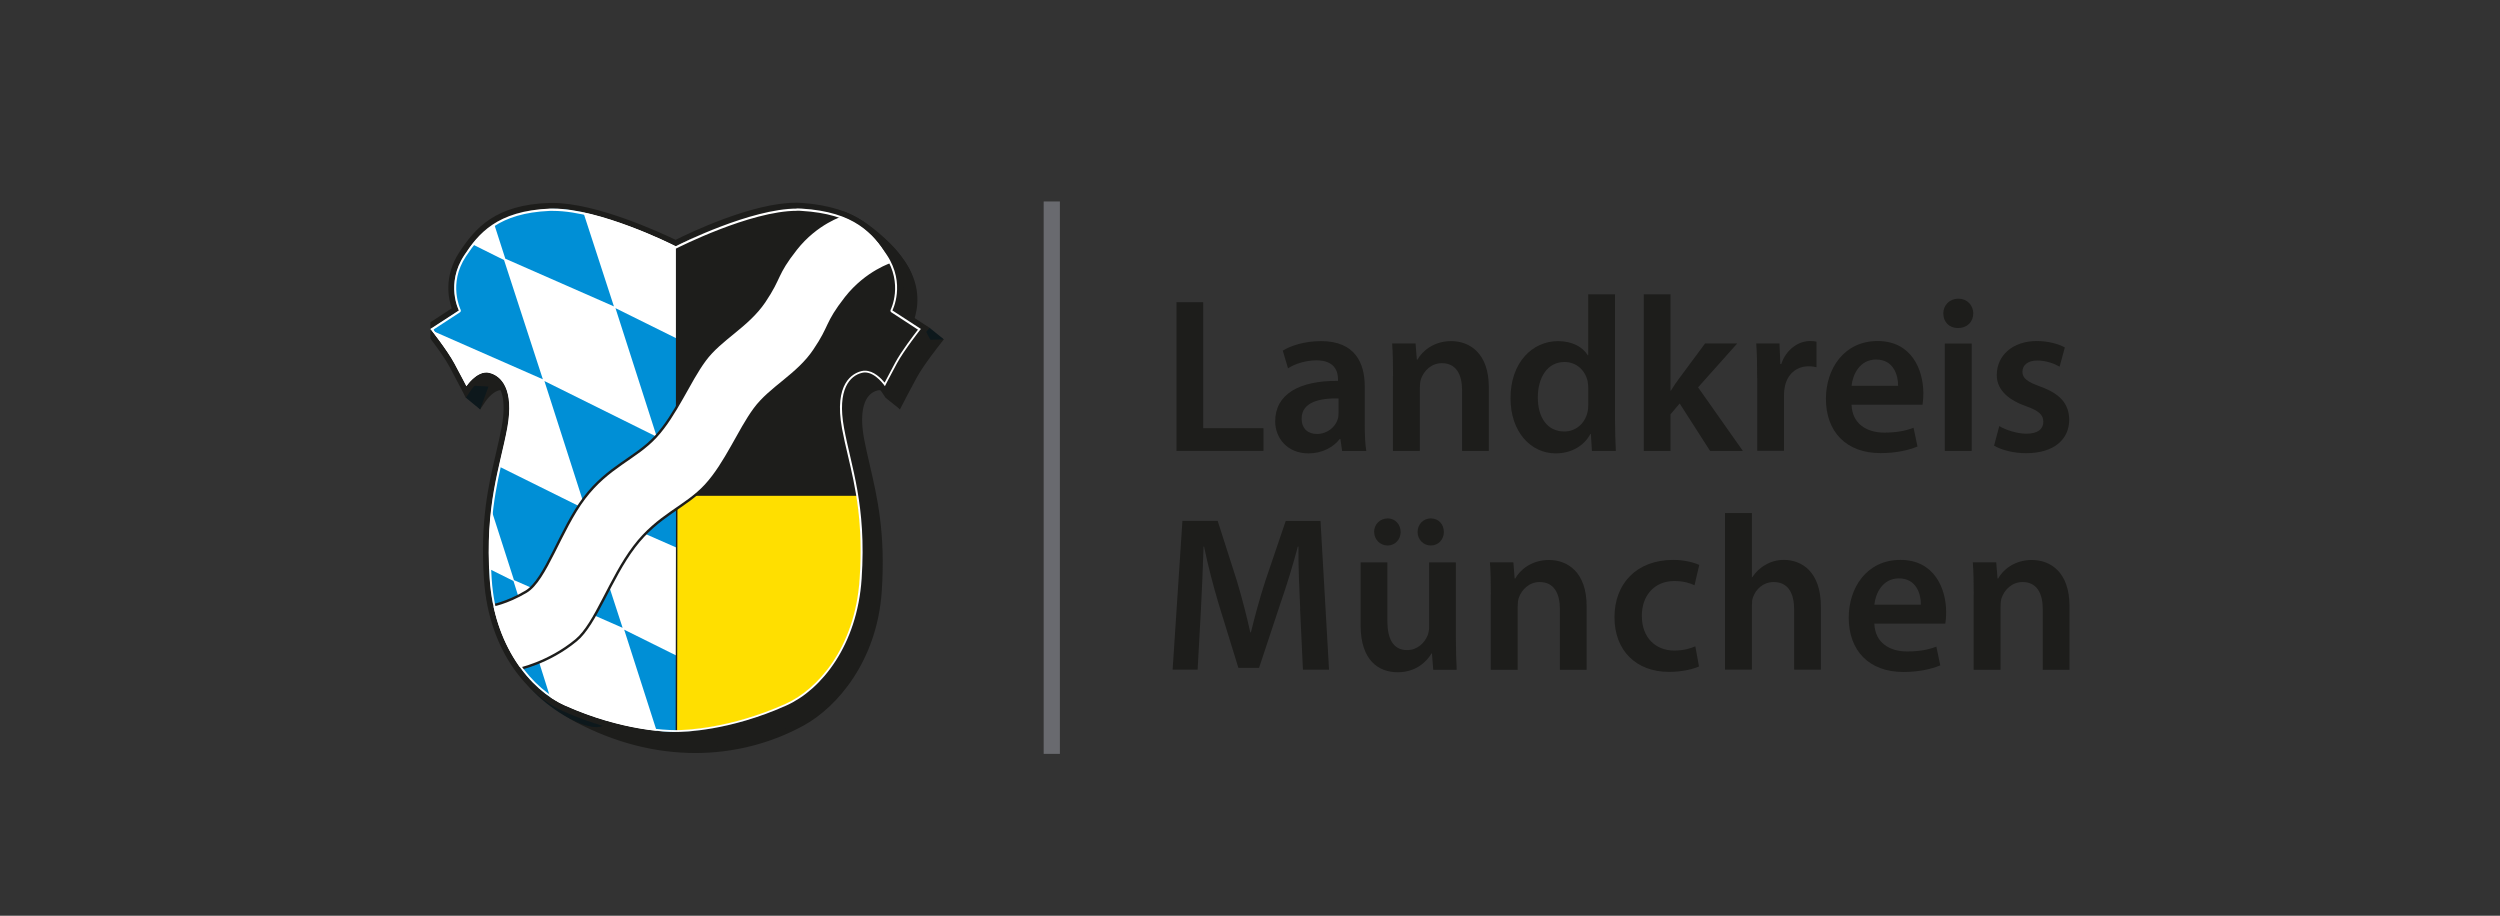 <?xml version="1.0" encoding="UTF-8"?>
<svg xmlns="http://www.w3.org/2000/svg" xmlns:xlink="http://www.w3.org/1999/xlink" id="Ebene_1" width="273" height="100" viewBox="0 0 273 100">
  <rect x="0" y="0" width="273" height="100" fill="#333333" stroke="none"/>
  <defs>
    <style>
      .cls-1 {
        fill: #008fd6;
      }

      .cls-2 {
        fill: #696a6f;
      }

      .cls-3 {
        fill: #fff;
      }

      .cls-4, .cls-5 {
        fill: none;
      }

      .cls-6 {
        clip-path: url(#clippath-1);
      }

      .cls-7 {
        fill: #0d181c;
      }

      .cls-5 {
        stroke: #1d1d1b;
        stroke-width: .27px;
      }

      .cls-8 {
        fill: #ffdf00;
      }

      .cls-9 {
        fill: #1d1d1b;
      }

      .cls-10 {
        clip-path: url(#clippath);
      }
    </style>
    <clipPath id="clippath">
      <rect class="cls-4" x="47" y="22" width="179" height="60.32"></rect>
    </clipPath>
    <clipPath id="clippath-1">
      <rect class="cls-4" x="47" y="22" width="179" height="60.32"></rect>
    </clipPath>
  </defs>
  <g class="cls-10">
    <g class="cls-6">
      <path class="cls-9" d="M75.96,81.92c-4.33,0-8.65-1.11-12.84-3.3-3.73-1.95-7.9-6.68-8.39-14.1-.42-6.29.49-10.19,1.3-13.63.23-1,.46-1.95.63-2.91.84-4.55-.93-5.48-1.73-5.67-.08-.02-.16-.03-.24-.03-.99,0-1.91,1.35-1.92,1.36l-.3.45-.25-.48s-.52-1.02-1.31-2.48c-.76-1.42-2.57-3.7-2.59-3.72l-.22-.27,3.17-2.07c-.33-.81-1.09-3.36.73-6.11,1.45-2.2,3.51-4.59,9.55-5.21.28-.03.58-.04.89-.04,4.79,0,11.6,3.42,12.91,4.1,1.31-.68,8.12-4.1,12.91-4.1.31,0,.61.01.89.04,6.04.62,8.1,3.01,9.55,5.21,1.82,2.75,1.06,5.3.73,6.11l3.17,2.07-.22.27s-1.83,2.3-2.59,3.72c-.79,1.46-1.31,2.48-1.31,2.48l-.25.48-.3-.45s-.92-1.36-1.92-1.36c-.08,0-.16,0-.24.03-.8.19-2.57,1.12-1.73,5.67.18.96.4,1.9.63,2.91.8,3.44,1.72,7.34,1.3,13.63-.5,7.54-4.81,12.49-8.35,14.43-3.55,1.95-7.59,2.97-11.67,2.97"></path>
      <path class="cls-9" d="M88.26,24.03c.29,0,.58.01.85.04,5.77.59,7.79,2.76,9.32,5.07,2.09,3.15.6,6.05.6,6.05l3.11,2.02s-1.84,2.31-2.62,3.77c-.79,1.46-1.31,2.48-1.31,2.48,0,0-1-1.5-2.18-1.5-.1,0-.21.01-.31.04-1.31.31-2.75,1.77-1.97,6.03.79,4.26,2.46,8.39,1.92,16.46-.48,7.23-4.49,12.14-8.19,14.17-3.41,1.87-7.34,2.93-11.52,2.93s-8.38-1.01-12.69-3.26c-3.74-1.96-7.74-6.61-8.22-13.84-.54-8.07,1.14-12.2,1.92-16.46.79-4.26-.66-5.72-1.97-6.03-.11-.03-.21-.04-.31-.04-1.18,0-2.18,1.5-2.18,1.5,0,0-.52-1.02-1.31-2.48-.79-1.46-2.62-3.77-2.62-3.77l3.11-2.02s-1.49-2.9.6-6.05c1.53-2.31,3.55-4.48,9.32-5.07.27-.03.56-.04.85-.04,4.99,0,12.36,3.85,12.91,4.14.55-.29,7.92-4.14,12.91-4.14M88.26,23.4c-4.7,0-11.28,3.23-12.91,4.06-1.62-.83-8.2-4.06-12.91-4.06-.32,0-.63.02-.92.04-6.18.63-8.29,3.09-9.79,5.35-1.74,2.63-1.22,5.1-.85,6.16l-2.67,1.74-.58.38.43.55s1.81,2.28,2.56,3.68c.77,1.44,1.3,2.46,1.31,2.47l.49.96.6-.9c.21-.32.97-1.22,1.65-1.22.06,0,.11,0,.17.02,1.5.36,2.05,2.29,1.49,5.3-.18.95-.4,1.89-.63,2.89-.81,3.46-1.72,7.39-1.3,13.72.5,7.55,4.75,12.37,8.56,14.36,4.23,2.21,8.6,3.33,12.99,3.33,4.14,0,8.23-1.04,11.82-3.01,3.61-1.98,8.01-7.01,8.52-14.68.42-6.34-.5-10.26-1.3-13.72-.23-1-.45-1.94-.63-2.89-.56-3.01-.01-4.94,1.49-5.3.05-.01.11-.02.17-.02.68,0,1.44.9,1.65,1.22l.6.89.49-.95s.53-1.03,1.31-2.47c.75-1.4,2.54-3.65,2.56-3.68l.43-.55-.58-.38-2.67-1.74c.37-1.06.89-3.52-.85-6.16-1.49-2.26-3.6-4.72-9.78-5.35-.29-.03-.6-.04-.92-.04"></path>
      <polyline class="cls-7" points="50.87 43.43 52.43 44.71 53.34 42.22 50.99 42.06 50.87 43.35"></polyline>
      <polygon class="cls-9" points="96.7 43.43 98.28 44.7 98.34 42.99 96.91 42.76 96.7 43.43"></polygon>
      <polygon class="cls-7" points="101.5 35.79 103.07 37.06 101.6 37.11 101.01 36 101.5 35.79"></polygon>
      <path class="cls-7" d="M66.1,79.03c-.68.93-3.38.07-6.02-1.92-2.64-1.99-4.23-4.36-3.55-5.29.68-.93,3.38-.07,6.02,1.92s4.23,4.36,3.55,5.29"></path>
      <path class="cls-9" d="M96.28,25.72c2.5,2.22,3.95,4.7,3.23,5.53-.72.83-3.33-.29-5.83-2.52-2.5-2.22-3.95-4.7-3.23-5.53.72-.83,3.33.29,5.83,2.52"></path>
      <path class="cls-3" d="M75.93,25.85c-1.17.54-1.97.96-2.14,1.05-.58-.31-8.81-4.61-13.76-4.1-5.77.59-7.8,2.76-9.32,5.07-2.09,3.15-.6,6.05-.6,6.05l-3.11,2.02s1.84,2.31,2.62,3.77c.79,1.46,1.31,2.48,1.31,2.48,0,0,1.18-1.77,2.49-1.46,1.31.31,2.75,1.77,1.97,6.03-.79,4.26-2.46,8.39-1.92,16.46.48,7.23,4.37,12.12,8.22,13.84,6.43,2.88,11.64,2.89,12.09,2.89.16,0,.93,0,2.14-.13V25.85Z"></path>
      <polygon class="cls-1" points="79.26 39.62 67.21 33.65 71.64 47.45 83.5 52.66 79.26 39.62"></polygon>
      <path class="cls-1" d="M60.02,22.8c-2.74.28-4.63.92-6.03,1.75l1.19,3.7,11.86,5.21-3.38-10.39c-1.29-.26-2.55-.38-3.64-.27"></path>
      <polygon class="cls-1" points="59.45 41.61 63.88 55.41 75.74 60.62 71.5 47.59 59.45 41.61"></polygon>
      <path class="cls-1" d="M55.05,28.4l-3.48-1.73c-.32.39-.6.79-.87,1.19-2.09,3.15-.6,6.05-.6,6.05l-2.83,1.84.15.46,11.86,5.21-4.24-13.03Z"></path>
      <path class="cls-1" d="M56.13,63.35l11.86,5.21-4.24-13.03-9.28-4.6c-.32,1.4-.63,2.91-.84,4.65l2.5,7.78Z"></path>
      <path class="cls-1" d="M80.21,74.74l-12.05-5.98,3.55,11.06c1.17.12,1.91.13,2.07.12.34,0,3.43,0,7.71-1.27l-1.28-3.94Z"></path>
      <path class="cls-1" d="M56.07,63.44l-2.66-1.32c.02.36.03.72.06,1.1.41,6.22,3.35,10.7,6.61,12.93l-4.01-12.71Z"></path>
      <path class="cls-8" d="M73.9,54.06h19.74c.48,2.96.6,5.87.38,9.15-.51,7.69-4.72,12.23-8.17,13.77-6.09,2.73-11.02,2.88-11.98,2.88l.04-25.81Z"></path>
      <path class="cls-9" d="M93.57,54.14c.47,2.93.59,5.81.37,9.07-.51,7.66-4.7,12.17-8.13,13.71-5.93,2.66-10.75,2.86-11.87,2.87l.04-25.65h19.59ZM93.7,53.98h-19.88l-.04,25.97h.07c.77,0,5.83-.11,12.02-2.89,3.85-1.72,7.74-6.61,8.22-13.84.25-3.82.01-6.75-.39-9.24"></path>
      <path class="cls-9" d="M73.9,26.96c.98-.52,8.01-4.12,12.8-4.12.29,0,.58.01.84.04,5.87.6,7.8,2.82,9.26,5.03,2.03,3.07.61,5.94.59,5.97-.02.04,0,.08.03.1l3.03,1.98c-.31.39-1.87,2.4-2.58,3.71-.63,1.17-1.09,2.06-1.25,2.37-.26-.35-1.13-1.43-2.17-1.43-.11,0-.22.01-.33.04-.91.22-2.93,1.24-2.03,6.12.18.97.4,1.92.64,2.92.31,1.31.62,2.66.88,4.2h-19.71s0-26.95,0-26.95Z"></path>
      <path class="cls-9" d="M86.69,22.91c.29,0,.57.01.84.04,5.84.6,7.75,2.8,9.2,5,2.01,3.03.6,5.86.59,5.89-.04.07-.01.16.05.21l2.96,1.93c-.41.52-1.85,2.39-2.53,3.66-.56,1.05-1,1.88-1.2,2.26-.34-.43-1.17-1.36-2.16-1.36-.12,0-.24.01-.35.04-.93.22-3,1.27-2.09,6.22.18.97.4,1.92.64,2.93.3,1.28.61,2.61.86,4.1h-19.54s0-26.82,0-26.82c1.12-.59,8.01-4.09,12.72-4.09M86.69,22.75c-4.98,0-12.33,3.86-12.88,4.15v27.08s19.89,0,19.89,0c-.45-2.77-1.11-4.97-1.53-7.22-.79-4.26.66-5.72,1.97-6.03.11-.03.21-.04.31-.04,1.18,0,2.18,1.5,2.18,1.5,0,0,.52-1.02,1.31-2.48.79-1.46,2.62-3.77,2.62-3.77l-3.11-2.02s1.49-2.9-.6-6.05c-1.53-2.31-3.55-4.48-9.32-5.07-.27-.03-.56-.04-.85-.04"></path>
      <path class="cls-3" d="M56.57,73.08s3.31-.66,6.34-3.16c2.15-1.77,3.72-6.76,6.35-10.22,2.62-3.46,5.61-4.31,7.81-6.7,2.2-2.39,3.62-6.01,5.35-8.35,1.73-2.34,4.67-3.67,6.5-6.39,1.84-2.71,1.21-2.87,3.46-5.75,2.26-2.87,5.09-3.72,5.09-3.72,0,0-1.26-2.35-2.09-3.11-1.45-1.34-3.37-2.21-3.37-2.21,0,0-2.83.85-5.09,3.72-2.26,2.87-1.63,3.03-3.46,5.75-1.84,2.71-4.77,4.04-6.5,6.39-1.73,2.34-3.15,5.96-5.35,8.35-2.2,2.39-5.19,3.25-7.81,6.71-2.62,3.46-4.2,8.94-6.35,10.22-2.15,1.28-3.83,1.54-3.83,1.54,0,0,.68,2.8.92,3.39.24.59,2.02,3.55,2.02,3.55"></path>
      <path class="cls-5" d="M56.57,73.08s3.31-.66,6.34-3.16c2.15-1.77,3.72-6.76,6.35-10.22,2.62-3.46,5.61-4.31,7.81-6.7,2.2-2.39,3.62-6.01,5.35-8.35,1.73-2.34,4.67-3.67,6.5-6.39,1.84-2.71,1.21-2.87,3.46-5.75,2.26-2.87,5.09-3.72,5.09-3.72,0,0-1.26-2.35-2.09-3.11-1.45-1.34-3.37-2.21-3.37-2.21,0,0-2.83.85-5.09,3.72-2.26,2.87-1.63,3.03-3.46,5.75-1.84,2.71-4.77,4.04-6.5,6.39-1.73,2.34-3.15,5.96-5.35,8.35-2.2,2.39-5.19,3.25-7.81,6.71-2.62,3.46-4.2,8.94-6.35,10.22-2.15,1.28-3.83,1.54-3.83,1.54,0,0,.68,2.8.92,3.39.24.59,2.02,3.55,2.02,3.55Z"></path>
      <path class="cls-9" d="M86.89,22.77c.22,0,.44,0,.65.02,5.81.44,7.8,2.76,9.32,5.07,2.09,3.15.6,6.05.6,6.05l3.11,2.02s-1.84,2.31-2.62,3.77c-.79,1.46-1.31,2.48-1.31,2.48,0,0-1-1.5-2.18-1.5-.1,0-.21.01-.31.04-1.31.31-2.75,1.77-1.97,6.03.79,4.26,2.46,8.39,1.92,16.46-.48,7.23-4.37,12.12-8.22,13.84-6.2,2.78-11.26,2.89-12.02,2.89h-.14c-.77,0-5.83-.11-12.02-2.89-3.85-1.72-7.74-6.61-8.22-13.84-.54-8.07,1.14-12.2,1.92-16.46.79-4.26-.66-5.72-1.97-6.03-.11-.02-.21-.04-.31-.04-1.18,0-2.18,1.5-2.18,1.5,0,0-.52-1.02-1.31-2.48-.79-1.46-2.62-3.77-2.62-3.77l3.11-2.02s-1.49-2.9.6-6.05c1.53-2.31,3.53-4.88,9.32-5.07.1,0,.21,0,.31,0,5.06,0,12.88,3.8,13.45,4.1.56-.29,8.11-4.12,13.11-4.12M86.89,22.14c-4.74,0-11.62,3.3-13.11,4.05-1.54-.74-8.62-4.03-13.44-4.03-.11,0-.22,0-.33,0-5.93.19-8.11,2.75-9.83,5.35-1.74,2.63-1.22,5.1-.85,6.16l-2.67,1.74-.58.38.43.55s1.81,2.28,2.56,3.68c.77,1.44,1.3,2.46,1.31,2.47l.49.96.6-.9c.21-.32.97-1.22,1.65-1.22.06,0,.11,0,.17.02,1.5.36,2.05,2.29,1.49,5.3-.18.95-.4,1.89-.63,2.89-.81,3.46-1.73,7.39-1.3,13.72.53,8.01,4.96,12.75,8.59,14.38,6.25,2.8,11.33,2.94,12.28,2.94h.08s.06,0,.06,0c.95,0,6.03-.14,12.28-2.94,3.63-1.63,8.06-6.37,8.59-14.38.42-6.34-.5-10.26-1.3-13.72-.23-1-.45-1.94-.63-2.89-.56-3.01-.01-4.94,1.49-5.3.05-.01.11-.02.17-.02.68,0,1.44.9,1.65,1.22l.6.89.49-.95s.53-1.03,1.31-2.47c.75-1.4,2.54-3.65,2.56-3.68l.43-.55-.58-.38-2.67-1.74c.37-1.06.89-3.52-.85-6.16-1.56-2.35-3.72-4.9-9.8-5.35-.22-.02-.46-.03-.7-.03"></path>
      <path class="cls-3" d="M87.02,23.01c.17,0,.35,0,.51.02,5.63.33,7.54,2.54,9.15,4.97,1.98,3,.6,5.8.58,5.82-.05.1-.02.23.08.29l2.9,1.89c-.46.59-1.83,2.38-2.49,3.61-.52.97-.93,1.75-1.15,2.17-.38-.46-1.19-1.3-2.14-1.3-.12,0-.25.01-.37.04-.95.23-3.06,1.29-2.14,6.29.18.97.4,1.92.64,2.93.8,3.4,1.7,7.26,1.28,13.47-.51,7.63-4.67,12.12-8.09,13.65-6.09,2.73-11.01,2.87-11.93,2.87h-.14c-.92,0-5.84-.14-11.93-2.87-3.41-1.53-7.58-6.02-8.09-13.65-.41-6.21.49-10.07,1.28-13.47.24-1.01.46-1.96.64-2.93.92-5-1.19-6.07-2.14-6.29-.12-.03-.24-.04-.37-.04-.95,0-1.77.84-2.14,1.3-.21-.41-.63-1.2-1.15-2.17-.66-1.23-2.03-3.02-2.49-3.61l2.9-1.89c.1-.06.13-.19.08-.29-.01-.03-1.4-2.83.58-5.82,1.58-2.38,3.58-4.73,9.14-4.97.13,0,.26,0,.39,0,5.22,0,13.18,4.04,13.26,4.08.03.02.07.03.11.03s.07,0,.11-.03c.08-.04,8.05-4.09,13.13-4.09M87.02,22.78c-5,0-12.67,3.82-13.23,4.11-.57-.3-8.3-4.11-13.36-4.11-.14,0-.27,0-.4,0-5.79.25-7.8,2.76-9.32,5.07-2.09,3.15-.6,6.05-.6,6.05l-3.11,2.02s1.84,2.31,2.62,3.77c.79,1.46,1.31,2.48,1.31,2.48,0,0,1-1.5,2.18-1.5.1,0,.21.01.31.04,1.31.31,2.75,1.77,1.97,6.03-.79,4.26-2.46,8.39-1.92,16.46.48,7.23,4.37,12.12,8.22,13.84,6.2,2.78,11.26,2.89,12.02,2.89.03,0,.05,0,.07,0s.04,0,.07,0c.77,0,5.83-.11,12.02-2.89,3.85-1.72,7.74-6.61,8.22-13.84.54-8.07-1.14-12.2-1.92-16.46-.79-4.26.66-5.72,1.97-6.03.11-.02.21-.04.31-.04,1.18,0,2.18,1.5,2.18,1.5,0,0,.52-1.02,1.31-2.48.79-1.46,2.62-3.77,2.62-3.77l-3.11-2.02s1.49-2.9-.6-6.05c-1.53-2.31-3.47-4.72-9.32-5.07-.17-.01-.35-.02-.53-.02"></path>
      <path class="cls-9" d="M141.98,66.51c-.09-2.1-.21-4.62-.19-6.82h-.07c-.52,1.98-1.19,4.17-1.9,6.21l-2.33,7.03h-2.26l-2.14-6.94c-.62-2.07-1.19-4.29-1.61-6.31h-.05c-.07,2.12-.17,4.7-.29,6.91l-.36,6.53h-2.73l1.07-16.24h3.85l2.09,6.53c.57,1.9,1.07,3.83,1.47,5.64h.07c.43-1.76.97-3.76,1.59-5.66l2.21-6.5h3.8l.93,16.24h-2.85l-.31-6.62Z"></path>
      <path class="cls-9" d="M158.98,69.62c0,1.4.05,2.55.09,3.52h-2.56l-.14-1.78h-.05c-.5.84-1.64,2.05-3.7,2.05s-4.04-1.28-4.04-5.11v-6.89h2.92v6.38c0,1.95.62,3.2,2.16,3.2,1.16,0,1.92-.84,2.23-1.59.1-.26.17-.58.17-.91v-7.08h2.92v8.21ZM150.05,58.1c0-.84.64-1.49,1.5-1.49.78,0,1.4.63,1.4,1.49,0,.79-.59,1.47-1.42,1.47s-1.47-.67-1.47-1.47M154.8,58.1c0-.84.62-1.49,1.45-1.49s1.42.63,1.42,1.49c0,.79-.59,1.47-1.42,1.47s-1.45-.67-1.45-1.47"></path>
      <path class="cls-9" d="M162.8,64.9c0-1.35-.02-2.48-.1-3.49h2.56l.14,1.76h.07c.5-.92,1.76-2.02,3.68-2.02,2.02,0,4.11,1.32,4.11,5.03v6.96h-2.92v-6.62c0-1.69-.62-2.96-2.21-2.96-1.16,0-1.97.84-2.28,1.73-.09.27-.12.63-.12.96v6.89h-2.94v-8.24Z"></path>
      <path class="cls-9" d="M185.54,72.77c-.62.29-1.83.6-3.28.6-3.61,0-5.96-2.34-5.96-5.97s2.37-6.26,6.43-6.26c1.07,0,2.16.24,2.83.55l-.52,2.22c-.47-.22-1.16-.46-2.21-.46-2.23,0-3.56,1.66-3.54,3.81,0,2.41,1.54,3.78,3.54,3.78,1.02,0,1.73-.22,2.3-.46l.4,2.19Z"></path>
      <path class="cls-9" d="M188.37,56.03h2.94v6.99h.05c.36-.55.83-1.01,1.45-1.35.57-.34,1.26-.53,1.99-.53,1.97,0,4.04,1.32,4.04,5.08v6.91h-2.92v-6.58c0-1.71-.62-2.99-2.23-2.99-1.14,0-1.95.77-2.26,1.66-.1.24-.12.55-.12.89v7.01h-2.94v-17.1Z"></path>
      <path class="cls-9" d="M204.68,68.1c.07,2.12,1.71,3.04,3.56,3.04,1.35,0,2.33-.19,3.21-.53l.43,2.05c-1,.41-2.37.72-4.04.72-3.75,0-5.96-2.34-5.96-5.93,0-3.25,1.95-6.31,5.65-6.31s4.99,3.13,4.99,5.71c0,.55-.05.99-.09,1.25h-7.74ZM209.76,66.03c.02-1.08-.45-2.87-2.4-2.87-1.8,0-2.56,1.66-2.68,2.87h5.08Z"></path>
      <path class="cls-9" d="M215.53,64.9c0-1.35-.02-2.48-.1-3.49h2.56l.14,1.76h.07c.5-.92,1.76-2.02,3.68-2.02,2.02,0,4.11,1.32,4.11,5.03v6.96h-2.92v-6.62c0-1.69-.62-2.96-2.21-2.96-1.16,0-1.97.84-2.28,1.73-.1.27-.12.63-.12.96v6.89h-2.94v-8.24Z"></path>
      <polygon class="cls-9" points="128.47 33 131.39 33 131.39 46.76 137.97 46.76 137.97 49.24 128.47 49.24 128.47 33"></polygon>
      <path class="cls-9" d="M146.56,49.24l-.19-1.3h-.07c-.71.91-1.92,1.57-3.42,1.57-2.33,0-3.63-1.71-3.63-3.49,0-2.96,2.59-4.46,6.86-4.43v-.19c0-.77-.31-2.05-2.35-2.05-1.14,0-2.33.36-3.11.87l-.57-1.93c.85-.53,2.35-1.04,4.18-1.04,3.7,0,4.77,2.38,4.77,4.94v4.24c0,1.06.05,2.1.17,2.82h-2.64ZM146.18,43.51c-2.07-.05-4.04.41-4.04,2.19,0,1.16.74,1.69,1.66,1.69,1.16,0,2.02-.77,2.28-1.61.07-.22.09-.46.09-.65v-1.61Z"></path>
      <path class="cls-9" d="M152.12,41c0-1.35-.02-2.48-.1-3.49h2.56l.14,1.76h.07c.5-.91,1.76-2.02,3.68-2.02,2.02,0,4.11,1.32,4.11,5.03v6.96h-2.92v-6.62c0-1.69-.62-2.96-2.21-2.96-1.16,0-1.97.84-2.28,1.73-.09.27-.12.63-.12.96v6.89h-2.94v-8.24Z"></path>
      <path class="cls-9" d="M176.36,32.14v13.8c0,1.2.05,2.51.09,3.3h-2.61l-.12-1.85h-.05c-.69,1.3-2.09,2.12-3.78,2.12-2.75,0-4.94-2.38-4.94-6-.02-3.93,2.4-6.26,5.18-6.26,1.59,0,2.73.67,3.25,1.54h.05v-6.65h2.92ZM173.44,42.4c0-.24-.02-.53-.07-.77-.26-1.16-1.19-2.1-2.52-2.1-1.88,0-2.92,1.69-2.92,3.88s1.04,3.71,2.9,3.71c1.19,0,2.23-.82,2.52-2.1.07-.27.09-.55.09-.87v-1.76Z"></path>
      <path class="cls-9" d="M182.41,42.66h.05c.28-.46.62-.96.93-1.37l2.8-3.78h3.51l-4.27,4.79,4.89,6.94h-3.58l-3.32-5.18-1,1.18v4h-2.92v-17.1h2.92v10.53Z"></path>
      <path class="cls-9" d="M191.88,41.29c0-1.59-.02-2.72-.1-3.78h2.54l.09,2.24h.1c.57-1.66,1.92-2.51,3.16-2.51.29,0,.45.02.69.07v2.79c-.24-.05-.5-.1-.85-.1-1.4,0-2.35.92-2.61,2.24-.05.27-.09.58-.09.92v6.07h-2.92v-7.95Z"></path>
      <path class="cls-9" d="M202.19,44.2c.07,2.12,1.71,3.04,3.56,3.04,1.35,0,2.33-.19,3.21-.53l.43,2.05c-1,.41-2.37.72-4.04.72-3.75,0-5.96-2.34-5.96-5.93,0-3.25,1.95-6.31,5.65-6.31s4.99,3.13,4.99,5.71c0,.55-.05.99-.09,1.25h-7.74ZM207.27,42.13c.02-1.08-.45-2.87-2.4-2.87-1.8,0-2.56,1.66-2.68,2.87h5.08Z"></path>
      <path class="cls-9" d="M215.48,34.23c0,.89-.64,1.59-1.66,1.59s-1.61-.7-1.61-1.59.66-1.61,1.64-1.61,1.61.7,1.64,1.61M212.37,37.51h2.94v11.73h-2.94v-11.73Z"></path>
      <path class="cls-9" d="M218.31,46.52c.66.41,1.92.84,2.97.84,1.28,0,1.85-.53,1.85-1.3s-.48-1.2-1.9-1.71c-2.26-.79-3.21-2.05-3.18-3.42,0-2.07,1.69-3.69,4.37-3.69,1.28,0,2.4.34,3.06.7l-.57,2.1c-.5-.29-1.42-.67-2.45-.67s-1.61.51-1.61,1.23.55,1.11,2.02,1.64c2.09.77,3.06,1.85,3.09,3.59,0,2.12-1.64,3.66-4.7,3.66-1.4,0-2.66-.34-3.51-.82l.57-2.14Z"></path>
      <rect class="cls-2" x="113.97" y="22" width="1.77" height="60.32"></rect>
    </g>
  </g>
</svg>
